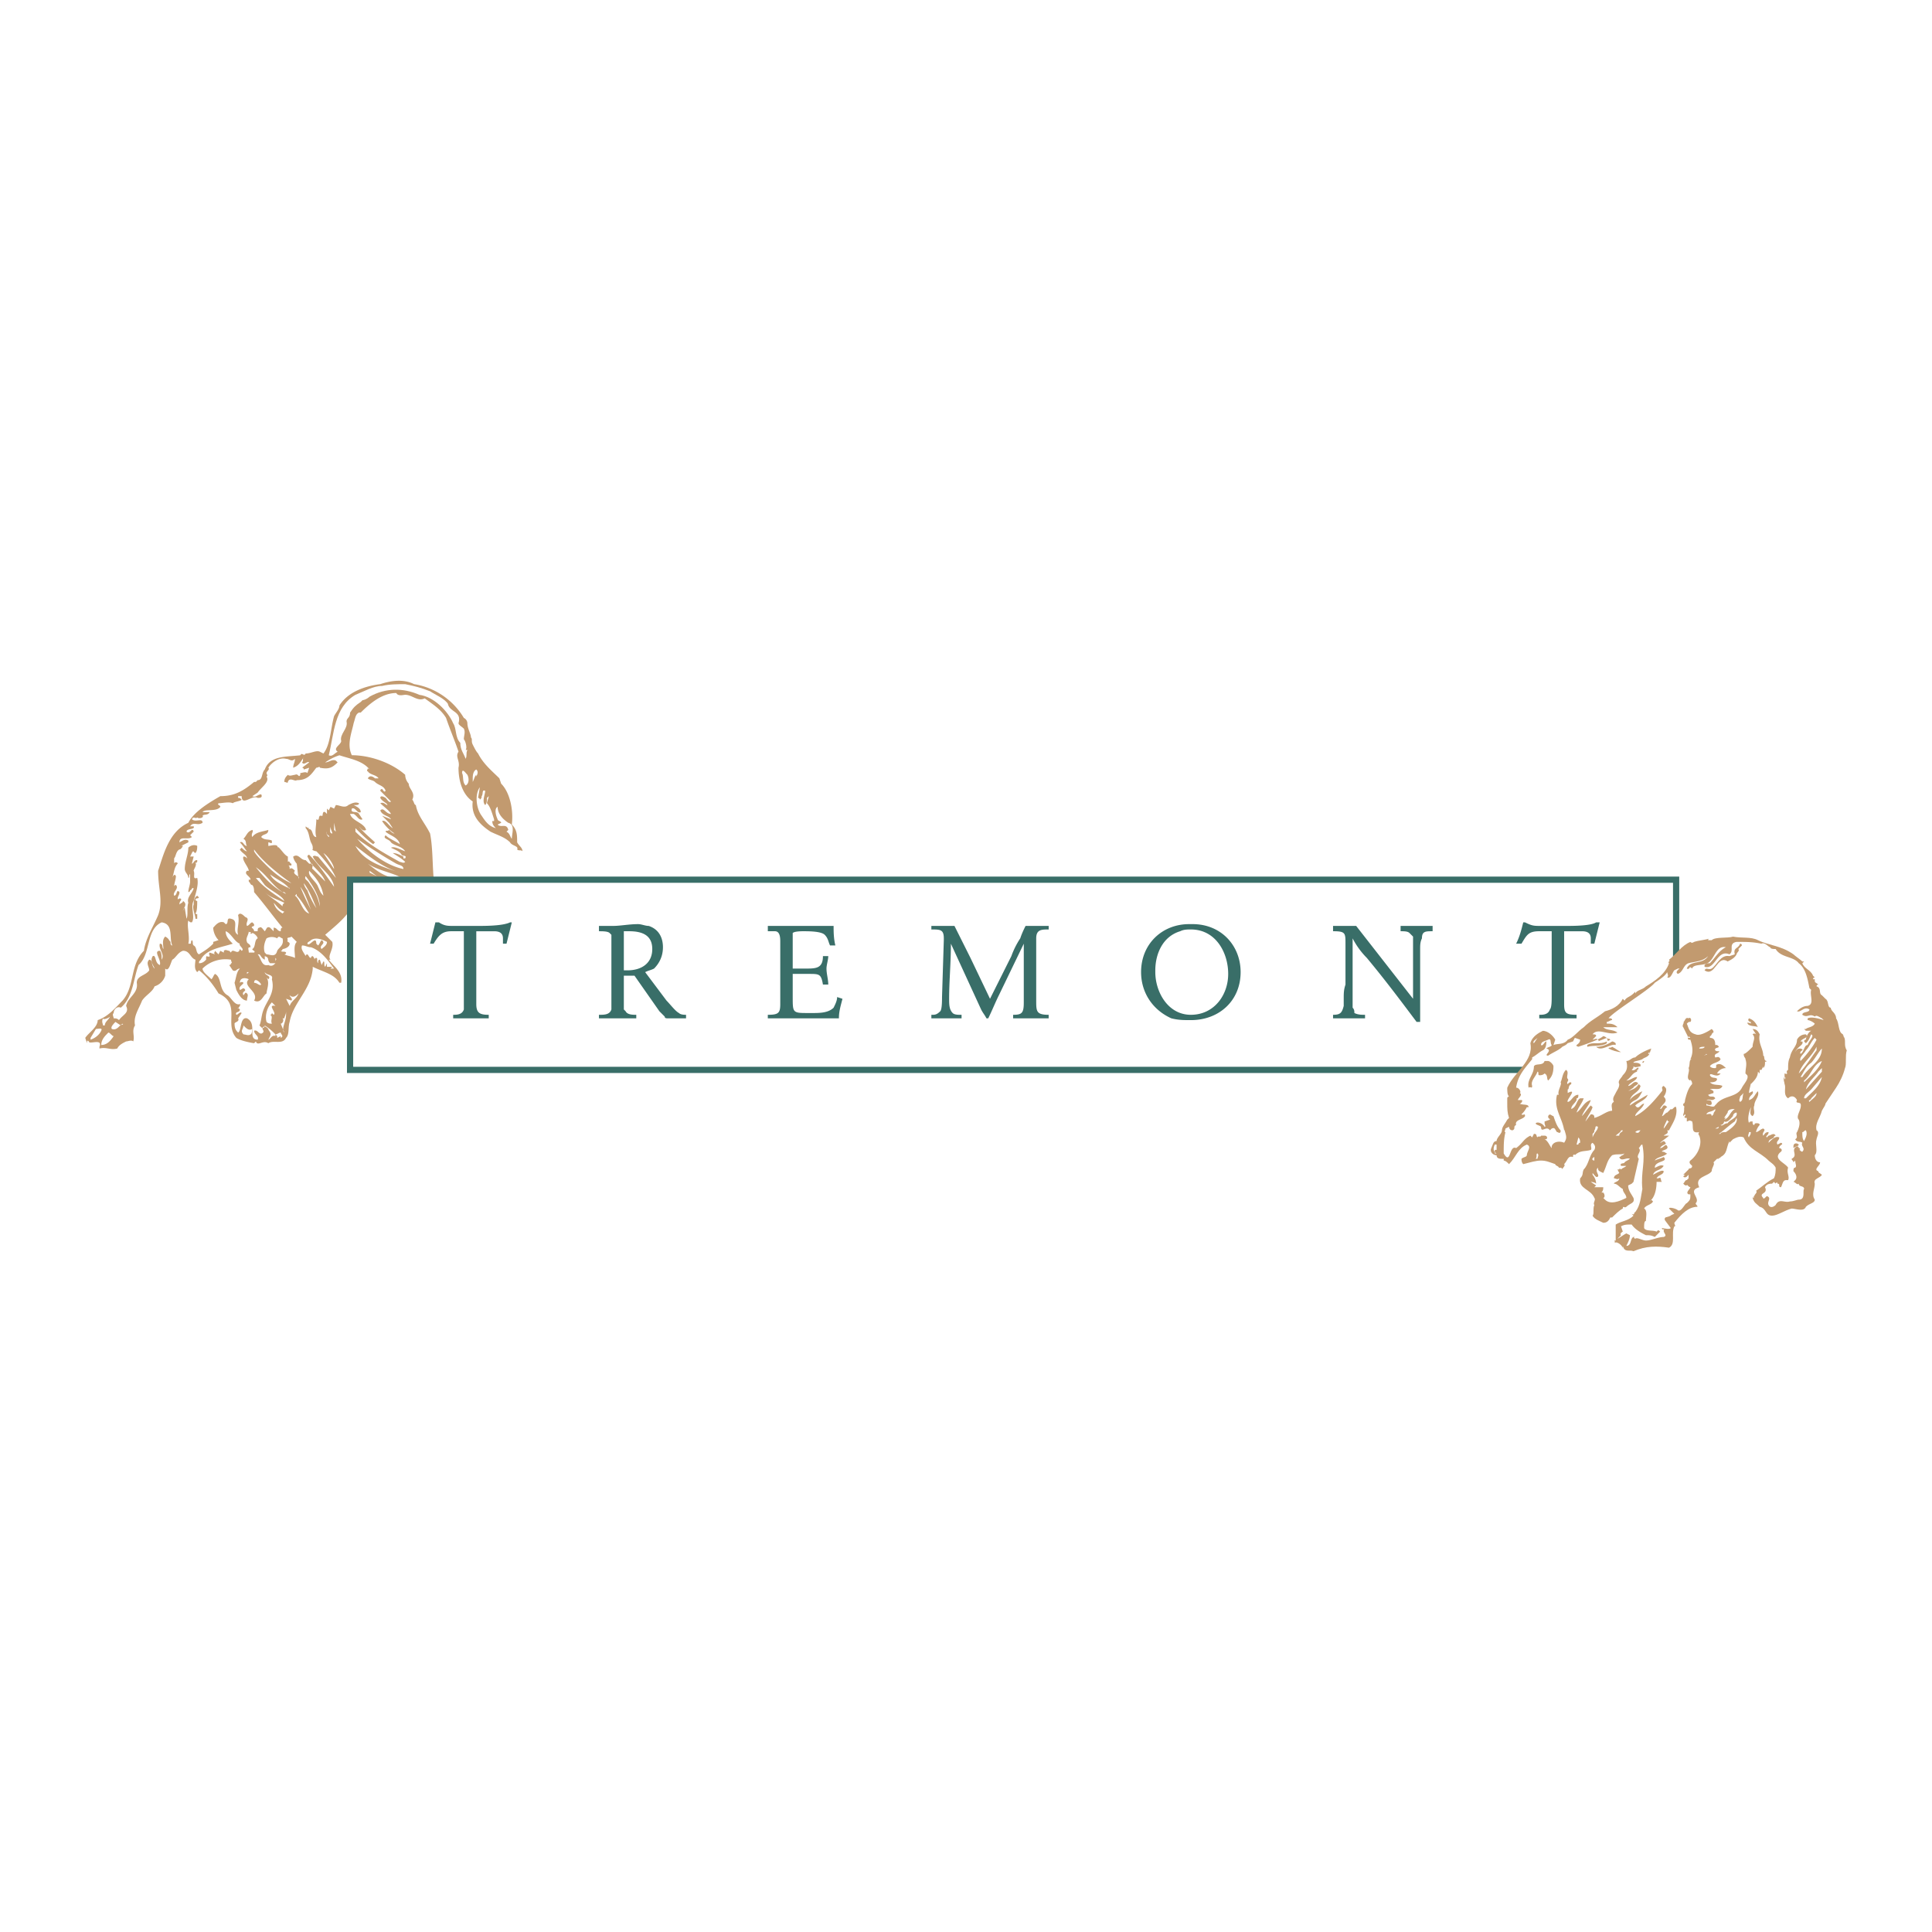 <svg xmlns="http://www.w3.org/2000/svg" width="2500" height="2500" viewBox="0 0 192.756 192.756"><g fill-rule="evenodd" clip-rule="evenodd"><path fill="#fff" d="M0 0h192.756v192.756H0V0z"/><path d="M33.864 70.388c0 .355-.355.709-.532 1.064-.354 1.242-.354 2.837-1.064 3.724l-.354-.177c-.355-.177-.887.177-1.419.177-.177.355-.354-.177-.532.177-1.418.178-3.015 0-3.547 1.419-.354.354-.177 1.064-.709 1.064l-.177.177h-.178c-1.064.887-1.951 1.419-3.37 1.419-1.241.709-2.66 1.596-3.192 2.66-1.951.887-2.483 3.192-3.015 4.788 0 1.773.532 3.015 0 4.434-.532 1.241-1.241 2.305-1.418 3.546-1.419 1.418-.887 3.547-2.128 4.965-.709.711-1.418 1.598-2.482 1.951 0 .709-.887 1.242-1.242 1.773l.177.533c0-.178 0-.355.178-.178 0 .354 1.418-.355 1.064.531v.178c.709-.178 1.064.178 1.773 0 .178-.355.532-.531.887-.709.177 0 .532-.178.709 0 .177-.533-.178-1.064.177-1.596-.177-.887.354-1.598.709-2.484.354-.531 1.064-.887 1.241-1.418a1.597 1.597 0 0 0 1.064-1.064v-.709c.355.355.532-.532.709-.887.354-.177.532-.709 1.064-.887.709 0 .709.71 1.241.887 0 .354-.178.887.177 1.242l.177-.178c.709.531 1.419 1.418 1.951 2.305 2.305 1.064.532 3.016 1.774 4.434.531.355 1.773.533 1.773.533l.178-.178c.177.531.709-.178 1.241.178.532-.355 1.418.176 1.773-.533.355-.354.177-1.064.355-1.596.354-1.951 2.128-3.193 2.305-5.32v-.178c1.064.533 2.128.709 2.66 1.596h.177c.177-1.062-.709-1.596-1.241-2.305h.177c-.355-.355.354-1.064.177-1.774l-.709-.709c1.242-1.064 2.128-1.773 2.837-3.015.887.354 2.128.886 3.015.532.709 0 1.064.532 1.773.709 1.773 1.064 3.547 2.482 4.611 4.079.177.354 0 1.064.532 1.064.532.531.532 1.418.532 2.305-.354.709-1.596 1.242-1.064 2.484-.354.176-.354.709-.532 1.062.709.178 1.241-.531 1.773-.709 0 .178.178.355.178.533.709 0 1.419-.711 1.773-1.242-.178-.887.532-1.596.177-2.482-1.242-1.773-1.242-4.257-1.242-6.208-.354-1.242-2.128-1.064-2.837-2.306v.178c-.177-.178-.354-.532-.354-.71-.177-.177 0-.354-.177-.709-.354-1.596-.177-3.902-.532-5.675-.532-1.064-1.241-1.774-1.419-2.838-.177 0-.177-.354-.354-.532.354-.709-.354-1.064-.354-1.596a1.352 1.352 0 0 1-.354-.887c-1.419-1.241-3.547-1.951-5.32-1.951-.532-1.064 0-2.305.177-3.192.178-.532.178-.887.532-1.064h.178c.887-.887 2.128-1.951 3.546-1.951.177.355.709.178.887.178.709 0 1.241.709 1.95.354.71.532 1.596 1.064 2.128 1.951.354 1.064.887 2.305 1.241 3.369-.354.532.177.887 0 1.596 0 1.242.355 2.661 1.419 3.37-.177 1.418.709 2.306 1.773 3.015.709.354 1.419.532 1.951 1.064.177.355.887.355.709.709.177.177.355 0 .532.177 0-.354-.354-.532-.532-.887 0-.709 0-1.242-.532-1.773.177-1.419-.177-3.192-1.064-4.079l-.177-.532c-.709-.709-1.596-1.419-2.128-2.483-.177-.177-.354-.532-.532-.887-.177-.354 0-.532-.177-.709 0-.354-.354-.886-.354-1.418 0 0 0-.355-.355-.532a7.106 7.106 0 0 0-4.965-3.37c-1.064-.532-2.306-.354-3.37 0-1.418.182-3.191.714-4.078 2.133z" fill="#c29a6f"/><path d="M38.121 68.437c-.887 0-1.773.532-2.66.887-2.128 1.241-2.128 3.901-2.66 6.029.354.178.532-.177.887-.354-.532-.354.354-.709.354-1.064-.177-.709.709-1.241.532-1.951 0-.354.354-.354.354-.887.354-.532.532-.709 1.064-1.064l.177-.177c.178 0 .532-.177.71-.354 1.596-.887 3.369-.887 4.965-.177 1.419.177 2.837 1.596 3.37 2.837.354.532.177 1.418.709 1.951 0 .709.355 1.064.532 1.596.178-.355 0-.532.178-.887h-.178c.178-.177 0-.887-.177-1.064 0-.355.177-.709 0-1.064-.177-.178-.532-.355-.532-.532.355-1.242-.887-1.064-1.064-1.951-.354-.532-1.241-.887-1.773-1.242-.887-.354-1.596-.532-2.482-.709-.711-.001-1.597-.001-2.306.177z" fill="#fff"/><path d="M26.771 76.594c.177.178-.177.355-.177.532 0 .178.177.178 0 .355.354.532-.532 1.064-.887 1.596l-.532.354c.355.177.532-.177.887-.177.177.354-.177.354-.354.354-.532-.354-1.597.887-1.597-.177h-.354v.177c.178 0 .178 0 .354.177-.177.178-.709.178-.886.355-.355-.177-1.064 0-1.419 0-.177.177.177.177.177.354-.354.532-1.596.177-1.773.532h.709c-.177.354-.532.177-.709.354.177.177-.355.355-.532.177-.177.178-.355-.177-.532.178.355.354 1.064-.178 1.064.354-.532.354-.887-.177-1.242.354h.354c.178.354-.709.178-.709.532.177.178.354 0 .532-.178.177 0 .177.178.177.178l-.354.354.177.178c-.354.354-1.242-.178-1.242.532.355-.177.532-.354.887-.177v.177l-.709.355h.178s-.178.354-.355.354c-.354.177-.354.709-.531.887v.532c0-.178.354-.178.354 0-.354.354-.354.887-.532 1.419 0 0 .178-.532.354-.178 0 .354-.177.709-.177 1.064 0-.178.177-.178.177-.178.354.354-.354.709-.177 1.064.354 0 .177-.71.531-.355 0 .355-.177.355-.177.709.177 0 .177-.178.354 0 0 .177-.178.177-.178.532.178-.178.355-.178.355-.355.532.355 0 .709 0 1.064 0 0 0-.354.177-.354l.178 1.064c.177-.354 0-1.064.177-1.596-.177-.532.354-.887.532-1.419-.177-.177-.177.178-.354.178 0 0 0 .177-.177.177 0-.355.177-.709.177-1.064v-.709c-.177 0 0 .355-.177.355 0-.355-.355-.532-.355-.887 0-.709.355-1.418.355-2.128.177-.177.532-.354.887-.177 0 .177 0 .532-.177.709-.178 0-.178-.354-.355 0l-.177.355h.354l-.177.709c.177 0 .177-.355.532-.355v.177l-.177.183v-.178c.177.355-.178.709-.178.887.178.355-.177.887.355.71.177.709-.177 1.596-.355 2.305-.354.532.178 1.596-.177 2.128-.177 0-.177 0-.354-.177-.177.532.177 1.596 0 2.306h.177c.177 0 0-.178.177-.354.177.177 0 .354.177.532.355.177.178.709.532.887.532-.355.887-.532 1.419-1.064v-.178l.532-.177c-.354-.355-.532-.887-.532-1.242.177-.177.532-.709 1.064-.532l.177.177c.354 0 0-.709.532-.532.887.177 0 1.241.709 1.596-.177-.532.178-1.242 0-1.951.178-.355.532 0 .71.177.532.177 0 .532.177.887.178 0 .355-.355.532-.355l.177.177v.178h-.177.177c-.532.177 0 .177 0 .532h.355c0-.177 0-.354.177-.354.177-.177.354.177.532.354.178-.177.178-.532.532-.354l.354.354v-.354c.355 0 .355.354.709.354 0-.177 0-.354.177-.354-.887-1.064-1.773-2.305-2.837-3.547 0-.177 0-.532-.177-.709-.177 0-.177-.178-.354-.354v-.178h.177c0-.354-.709-.532-.355-.887h.178c0-.354-.71-1.064-.532-1.418.178 0 .178 0 .354.177 0-.354-.532-.532-.709-.887l.177-.177c.178.177.355.354.532.354-.177-.177-.354-.532-.709-.887.354-.177.354.355.709.355-.177-.177 0-.532-.354-.709.354-.355.354-.709.887-.887.177.178-.177.355 0 .71.355-.532 1.064-.532 1.596-.71 0 .532-.532.355-.709.71.354.354.709.177 1.064.354v.177c0 .178-.177 0-.354 0v.355c.177 0 .709-.177.887 0 .177.354 0 0 .177.177.354.354.532.709.887.887v.532c.178-.177.178.178.354.178v.177h-.354c.178 0 .178.177.178.354v-.177.177c.177-.177.354 0 .532.177-.355.355.532.532.355.71v.177l-.178-1.596c-.177-.178-.354-.532-.354-.709.532-.355.709.354 1.241.354l.354.355h.178c.354 0 0 .532.177.532l1.241 1.242c-.177-.532-.709-1.064-1.241-1.596-.177-.177-.355-.532-.532-.887 0 0 0-.177.177-.177.887.887 1.596 1.951 2.483 3.192-.177-1.242-1.596-1.951-2.128-3.015.177-.177.354 0 .532 0l1.773 2.128c-.354-.887-1.241-1.951-1.951-2.661-.177 0-.532-.177-.354-.177 0-.354 0-.354-.177-.709-.178-.354-.178-1.064-.532-1.418v-.178s.178.178.354.178c-.177.177 0 0 .178.177.177.178.177.71.532.71-.177-.532 0-1.064 0-1.773.355.177.178-.178.355-.355h.177c.177.177 0-.532.354-.354l.177.177v-.532l.178.178.177-.355.354.177.177-.354c.355 0 .887.354 1.242 0 .355-.177.709-.354 1.064-.177 0 .177-.178.177-.532.177.354.177.71.354.71.709-.355.177-.532-.532-.887-.355-.178.532.531.178.709.532l.354.532c-.354.177-.532-.355-.887-.532h-.354c.178.709 1.419.887 1.596 1.596-.355.178-.532-.177-.709-.354.354.532 1.242 1.242 1.596 1.596l-.177.178c-.532-.355-1.241-1.064-1.773-1.596v.354c1.241 1.242 2.837 2.128 4.434 3.015.177 0 .354.178.532 0-.355-.354-.71-.532-1.242-.887.354 0 .709.178 1.064.355v.177h.178c.177-.354-.178-.177-.355-.354-.177-.355-.709-.532-1.064-.709.354-.177.887.177 1.419.354-.355-.532-1.064-.532-1.419-.887-.178-.354-.887-.354-.532-.709.354.355.887.532 1.419.887-.178-.709-1.064-.887-1.419-1.242 0-.178.177 0 .354-.178.178.178.355.355.532.355a4.14 4.14 0 0 1-1.241-1.242c.354-.177.709.532 1.064.709l-.355-.532-.709-.709.887.355c-.178-.355-.887-.355-1.064-.887.354-.355.532.354 1.064.354-.178-.354-.709-.709-1.064-1.064.354-.177.532.177.709.177 0-.177-.532-.354-.709-.709 0-.354.532 0 .532 0 .177.177.354.532.532.355L37.943 78.9c0-.178.177-.178.177-.178.177.178.177.355.354.178-.177-.532-.709-.532-1.064-.887-.177-.177-.532-.177-.709-.354.178-.354.532-.177.709 0h.354c-.177-.354-.886-.354-1.064-.709-.177 0 0-.178 0-.355 0 .178 0 0 .178.178-.71-.887-1.951-1.064-3.015-1.419-.532.178-.887.355-1.419.71.355 0 .709-.355 1.064-.178l.178.178c-.532.531-.887.709-1.773.531 0-.177-.177 0-.355 0-.532.71-.886 1.242-1.951 1.242-.177.177-.709-.354-.887.177 0 .178-.177 0-.354 0 0-.354.177-.532.354-.709.178.177.532 0 .709 0 .355-.178.355.354.532 0v-.178c.178 0 .532-.177.71 0l.177-.532-.532.178s0-.178-.177-.178l.709-.531c-.177-.178-.532.354-.709 0 .177-.178 0-.355.177-.532-.355.532-.532.887-1.064 1.063 0-.354.177-.531.177-.886-.355.355-.532 0-.887 0-.708-.178-1.417.354-1.771.885zM46.101 77.126c.177.355 0 .887.354 1.242.354-.177.354-.709.178-1.064-.177-.178-.532-.71-.532-.178zM47.165 77.659v.354c.177-.354.177-.532.355-.709v.177c.177-.355.177-.532 0-.709-.355.178-.355.709-.355.887zM48.052 81.383c.355.532.709 1.064 1.419 1.242-.177-.178-.355-.354-.355-.709h.178v-.177c-.178-.532-.355-1.242-.709-1.596 0-.177.177-.532.177-.709l-.177.177c0 .177 0 .532-.177.709-.355-.354 0-1.064 0-1.418-.355-.178-.178.354-.355.532 0 .177 0 .177-.177.354 0 0 0-.177-.178-.177l.178-1.064c-.534.708-.356 2.126.176 2.836zM49.648 81.738c0 .177.354.177.354.354l-.354.178c.354.354.887-.178 1.064.531l-.177.178c.354.178.354.532.532.709 0-.532.355-1.418-.354-1.596-.532-.354-1.064-.887-1.064-1.596-.356.177-.178.887-.001 1.242z" fill="#fff"/><path fill="#fff" d="M33.509 82.979l-.177-.887v.709l.177.178zM33.155 83.157c0-.178-.177-.355-.177-.71 0 .178-.178.71.177.71zM32.8 83.511c.177-.178-.355-.178-.178-.532-.177.178.178.532.178.532zM40.249 86.703c0-.354-.354-.354-.709-.532a47.667 47.667 0 0 1-3.902-2.483c1.064 1.242 2.837 2.661 4.611 3.015zM25.352 84.93c.178.355.709.887 1.242 1.419.709.709 1.596 1.418 2.482 1.773-1.241-.886-2.837-2.128-3.724-3.369v.177zM39.894 87.058c-1.773-.532-3.015-1.596-4.434-2.66.887 1.596 2.838 2.128 4.434 2.66zM33.332 86.703c0-.354-.532-1.241-1.064-1.596l1.064 1.596zM28.544 89.186l-.177-.177h-.178c-1.064-.709-1.596-1.773-2.66-2.483.709.887 1.773 2.128 3.015 2.66zM40.071 87.59c-.887-.532-2.306-.71-3.37-1.419.887.709 1.951 1.596 3.37 1.419zM31.736 88.477c.177.354.177.532.532.887-.177-1.064-.709-1.773-1.419-2.483-.177.532.71 1.064.887 1.596zM28.899 88.654c0-.177-.178 0-.178-.177-.532-.532-1.064-.71-1.773-1.242.354.71 1.241 1.064 1.951 1.419zM28.367 89.896c-.178-.532-1.419-1.064-1.951-1.596l-.532-.709h-.354c.708.886 1.772 1.595 2.837 2.305zM37.588 87.413l-.709-.533v.178l.709.355zM30.849 88.122c.532.71.887 1.419 1.064 2.306 0-.887-.709-2.128-1.419-3.015-.177.354.178.354.355.709zM30.317 88.122c0 .178.177.532.355.71.177.532.532 1.241.886 1.773-.354-.887-.709-1.773-1.241-2.483zM37.588 88.122c.355 0 .887.355 1.241.355-.354-.178-1.064-.355-1.418-.71 0 0-.177 0-.177.178l-.177-.178c.177.178.354.178.531.355z"/><path d="M19.322 90.25c-.177.354.178 1.064.178 1.418h.177v-.532c0 .178-.177 0-.177 0 .177-.177.177-.886.177-1.241-.177 0-.177-.177-.177-.177.177-.178.177 0 .354-.178l-.177-.177c-.355.178-.355.71-.355.887z" fill="#c29a6f"/><path d="M31.027 90.782c-.354-.887-.532-1.596-1.064-2.305.354.887.709 1.596 1.064 2.305zM28.189 90.428c0-.177 0-.177.178-.355-.709-.354-1.419-.532-1.951-1.064.532.532 1.241.887 1.773 1.419zM37.234 88.477c.354.177.709.532 1.241.532-.354-.177-.709-.532-1.241-.532zM29.431 89.364c.532.354.709 1.596 1.418 1.773-.354-.532-.709-1.241-1.241-1.773v-.178l-.177.178zM37.057 88.654l.177.178-.177-.178zM39.362 89.718c-.354-.354-1.418-.354-1.951-.887.71.533 1.241.887 1.951.887zM28.189 91.137l.178-.177c-.532-.177-.709-.532-1.064-.887.177.532.354.709.886 1.064zM41.313 89.364c0 .354.532.177.532.354.177 0 .177-.178.177-.178-.177-.176-.355-.176-.709-.176zM13.824 96.279c-.532 1.42-.532 3.193-1.773 4.258l-.178-.178.178.178c-.355-.178-.71.176-.71.531-.177.178 0 .355 0 .531.178 0 .354 0 .532.178.354-.531 1.064-.709.709-1.418.177-.887 1.241-1.242 1.064-2.307 0-.709.887-.709 1.241-1.24 0-.355-.354-.71 0-1.064.355 0 .178.531.532.887 0-.178-.532-.709-.177-1.242.354-.177.177.709.709.886.178-.531-.709-1.418 0-1.418.178.178.178.532.178.887.354-.532-.355-1.064-.178-1.596.355 0 .178.354.355.532 0-.355-.177-.887.177-1.242.355.177.355.355.532.532 0 .178 0 .355.177.355-.354-.709.178-2.128-1.064-2.306-1.594.71-1.062 3.193-2.304 4.256zM42.022 90.25l-.887-.354.71.354h.177zM22.514 92.91c0 .532.354.887.709 1.242-1.064.354-2.66.532-3.192 1.596-.177.177-.177.177-.177.354.355 0 .532-.177.709-.354v-.177c0-.355.177 0 .354-.178.177.178-.177-.177 0-.354l.532.177c-.177-.177 0-.177 0-.355l.354.355.177-.355.355.178v-.178c.177-.177.354 0 .532 0l.178.178c.177-.532.709.354.887-.354l.177.177c.355-.177-.354-.532-.177-.709-.531-.179-.886-1.066-1.418-1.243zM24.642 93.974c0 .178.355.178.355.532-.355 0-.177.178-.177.532H25.351c.178-.178-.177-.178-.177-.354.355-.178.177-.887.532-1.064 0-.177-.355-.532-.532-.532 0 0-.177.178-.177 0 .177-.177-.177 0-.177-.177 0 .354-.355.709-.178 1.063zM26.593 93.62c-.178.354-.355.887-.178 1.419l.178.177c.354 0 .887.355 1.064-.355.177-.354.709-.532.532-1.241-.177 0-.354-.354-.532 0a1.127 1.127 0 0 0-1.064 0zM16.839 94.861l-.177-.355.177.355zM28.721 93.797c-.177.177.178.177.178.354 0 .354-.532.532-.71.532 0 .177-.177.177-.177.177.177.178.355 0 .532.178 0 .177-.177.177-.177.177.354.177.709.177 1.064.355 0-.532-.177-1.242.177-1.597l-.532-.532c-.177.179-.532.001-.355.356zM30.672 94.152c.177.354.886-.887.886 0l.178.177c.177-.177.177-.355.354-.532.532.354-.354.532 0 .887.177-.178.532-.355.532-.71-.354-.177-1.064-.532-1.596-.177-.177.177-.354.177-.354.355zM30.14 94.329c-.178.355.177.709.354 1.064 0-.177.178-.177.178-.177.177.177.177.355.354.355 0 0 0-.178.177-.178 0 0 .177.178.177.355 0 0 0-.177.177-.177.178 0 0 .354.178.532 0-.177 0-.354.177-.354l.177.531.177-.354c.177 0 0 .354.177.532l.177-.354v.354h.532l-.177.178h.354c-.532-.709-1.241-1.774-2.305-2.128-.352-.002-.529-.179-.884-.179zM25.707 95.216c.354.355.354 1.241 1.064 1.063.354.178.532 0 .709-.177h-.532c-.354-.354 0-.532-.532-.709v.355c-.354-.177-.354-.355-.532-.532h-.177zM20.209 96.635c0 .355.532.709.886 1.064.178-.178.178-.355.355-.533.709.355.354 1.596 1.241 2.129.355.178.709 1.064 1.242.887.177 0-.354.709-.178.355l.178.176c0 .355-.532.178-.354.533.177 0 .354-.355.531-.178l-.354.531c.178.355-.354.355-.354.533 0 .531.178.709.354.887.354-.178.178-1.596.887-1.42 1.064.533 0 2.129 1.064 2.129.177-.355-.355-.531-.355-.887.355-.178.532.531.887.178.177-.178-.177-.355 0-.533.177-.176.355 0 .532.178 0 .178.354.355.177.709l-.177.355c.177 0 .354-.531.709-.355v-.176l.177.176v.178l.354-.178v.178c.355-.178 0-.354 0-.531-.177 0-.354.178-.532.178-.355-.355-.532-.533-1.064-.887 0 .176-.177.354-.354.176l-.177-.176c.177-.355.177-.887.354-1.42.355-1.064 1.242-1.773.887-3.191.177-.533-.532-.355-.709-.709 0 .354.709.354.355.709l-.177-.178c.354.531 0 1.24 0 1.596-.355.178-.532 1.064-1.242.709.532-.887-1.242-1.418-.532-2.127-.354-.178-.887-.178-.887.354 0 0 .177-.176.354 0 0 .178-.532.355-.354.709.177 0 .354-.354.532 0 0 .178-.355.178-.178.533.178-.178.178-.355.354-.178.178.178 0 .355 0 .709-.532 0-.887-.709-1.063-1.064l-.178-.709c.178-.531.178-1.062.532-1.418-.354 0-.354.355-.709.178l-.355-.533s.178 0 .178-.177c.177 0 0-.177 0-.354-1.064-.179-2.128.175-2.837.885zM27.657 95.748l.177-.177-.177.177zM27.48 95.925c0-.177.177-.177 0-.354v.354z" fill="#fff"/><path fill="#fff" d="M24.642 97.166l.178-.176h-.178v.176zM25.352 98.053c.355 0 .532.355.709.178-.177-.354-.709-.71-.709-.178zM28.899 99.295c0 .178.354.354.177.531l-.532-.178.355.711c.177-.533.709-.711.887-1.242-.178.178-.533.531-.887.178zM26.593 101.955c.177.178.354.178.532.178-.177-.355.177-.709-.177-.887 0 0 .177 0 .177-.178l.177.178c.355-.178-.709-1.064.178-.887l-.355-.355c-.532.533-.709 1.42-.532 1.951zM10.277 101.6c-.177.355 0 .533 0 .711h.177c0-.355.355-.533.532-.887-.176.176-.709.353-.709.176zM11.164 102.664c.532.178.709-.354 1.064-.531.178.178-.177 0-.177.178l-.532-.355c-.178.177-.532.53-.355.708zM28.367 101.6h-.178c.178.178 0 .533-.177.533l.355.887c-.355-.355.177-1.064.177-1.773v-.355c0 .354-.177.532-.177.708zM9.036 103.551v.178c.532-.178.887-.531 1.064-.887s-.354-.178-.532-.178l-.532.887zM46.456 100.182c-.532 0-1.064-.178-1.419.178.532.709-.354.887-.354 1.596.532.178.887-.178 1.241-.355v-.531c-.177-.178-.354.355-.532.178.177-.355.354-.533.709-.533.532.355-.178 1.064.177 1.42.355-.355 1.242-.533 1.064-1.242.178-.178.709-.354.354-.531v-.178c-.177 0-.177.178-.177.178 0 .354-.178.531-.355.709 0-.355.177-.887 0-1.596h-.177c-.177.173.001.884-.531.707zM10.1 104.26c.532 0 .887-.354 1.241-.887-.177 0-.354-.354-.532-.354-.354.354-.709.71-.709 1.241zM24.288 103.197c.178 0 .532.176.709 0 .177 0 .177-.711.177-.533-.354.178-.532 0-.887-.354.001.354-.354.532.001.887zM27.834 103.02l-.177.177.177-.177z"/><path fill="#fff" stroke="#396e68" stroke-width=".62" stroke-miterlimit="2.613" d="M34.928 106.744h132.299V87.767H34.928v18.977z"/><path d="M175.385 93.797c1.064.532 2.307.532 3.547 1.418.178.177.709.532.887.709h.178l-.178.177c.178.532.887.71 1.064 1.241l.178.178c-.178 0-.178.178-.178.178h.178v.178c0 .176.176.176.354.354 0 0-.178 0-.178.178h.178-.178c.533.178.178.709.533.887l.178-.178-.178.178.354.354c.355.178.178.889.533.889 0 .354.531.531.531 1.062.355.533.178 1.42.711 1.598-.178 0 .176.176 0 .176.354.355 0 .887.354 1.42-.178.531 0 1.418-.178 1.773-.176.709-.531 1.418-.887 1.951l-1.064 1.596c0 .178-.176.354-.354.709-.178.709-.709 1.242-.533 1.951.355.178 0 .709 0 .887-.176.531.178 1.24-.176 1.596 0 .355.176.709.531.709 0 .355-.709.709-.178.887 0 .178.178.178.355.355-.178.354-.887.354-.709.887 0 .531-.355 1.064 0 1.596 0 .355-.533.355-.887.709-.178.533-1.064.178-1.42.178-.709.178-1.418.709-1.951.709-.709 0-.531-.709-1.24-.887-.355-.354-.533-.354-.709-.887h.176s-.176-.178-.176 0l.176-.178c0-.176.355-.354.178-.531.533-.355 1.064-.887 1.773-1.242.178-.354.178-.709.178-1.064-.178-.354-.531-.531-.709-.709-.887-.887-1.951-1.062-2.482-2.305-.355-.178-.711 0-1.064.178l-.355.354v-.176c-.354.709-.176 1.24-.887 1.596 0 .178-.176 0-.176.178h-.178c0 .176 0 0 0 0l-.355.354c.178.178-.178.531-.178.887-.354.533-1.773.533-1.24 1.596-1.242.355.176 1.064-.355 1.598 0 .176.178.176.178.354-.887 0-1.596.709-2.307 1.596 0 .178.178.355 0 .355-.354.709.178 1.773-.531 2.129-1.24-.178-2.305-.178-3.547.354-.355-.178-.887.178-1.064-.531v.178c-.178-.355-.531-.533-.709-.533-.178.178 0-.178-.178-.178h.178v-1.596c.531-.354 1.242-.354 1.773-.887l-.178-.178c.355.178.178-.176.355-.176.531-.711.531-1.42.709-2.307-.178-1.773.355-2.66 0-4.434-.178 0-.178.178-.355.355.355.354-.354.709 0 1.064-.176.709-.354 1.596-.531 2.305l-.178.178-.354.178c0 .531.354.887.531 1.24.178.533-.355.533-.709.887-.178.178-.355-.178-.355.178-.354.178-.709.531-1.064.887h-.176c-.178.355-.355.531-.709.531-.355-.176-.889-.354-1.064-.709.176-.178 0-.709.176-1.064-.176-.176.178-.531 0-.709-.354-.887-1.596-.887-1.418-1.951.355-.354.178-.531.355-.887.531-.531.531-1.418 1.062-1.949.178-.355 0-.533-.176-.711-.355.178 0 .533-.178.711-.533.176-1.064 0-1.596.531 0-.178-.178 0-.178 0v.178c-.533-.178-.533.354-.887.709.178.178-.178.354-.178.531 0-.178-.178-.178-.355-.178 0-.176-.354-.176-.354-.354-.533-.178-.887-.355-1.418-.355-.533 0-1.064.178-1.775.355-.176-.178-.176-.355-.176-.531.176-.178.531-.178.531-.355 0-.355.531-.887 0-1.064-.887.355-1.064 1.242-1.773 1.951-.178-.178-.355-.355-.531-.355v-.176h-.178c-.178.176 0 0 0 0-.178 0-.533 0-.533-.355-.354 0-.709-.355-.531-.709.178-.355.178-.709.531-.709 0-.355.533-.711.533-1.064 0-.355.354-.709.531-1.064l.178-.178c-.178-.531-.178-.887-.178-1.596v-.355s0-.176.178-.176c-.178-.178-.178-.533-.178-.887.709-1.598 2.66-2.662 2.307-4.434.176-.711.887-1.064 1.24-1.242.533 0 1.064.531 1.242.887l-.178.531c.355-.176 1.064 0 1.418-.531.533-.178 1.064-.887 1.598-1.242v.178-.178c.709-.709 1.24-.887 2.127-1.596.709-.178 1.42-.531 1.773-1.242l.178.178c.178-.354.531-.354.887-.709l.178-.178v.178c.178-.355.709-.355 1.064-.709.887-.531 1.951-1.242 2.305-2.306-.178-.177.178-.177 0-.354.709-.532 1.242-1.419 2.129-1.774.176.178.354 0 .354 0 .533-.177 1.064-.177 1.596-.354 0 0-.176 0-.176.178h.354c.355-.355 1.598-.178 2.129-.355.886.171 1.773-.007 2.482.348z" fill="#c29a6f"/><path d="M175.74 94.152c.354-.178.709.354.887.354 0 .178.354.178.531.178.533.887 1.773.709 2.305 1.418.711.532.887 1.597 1.064 2.483l.178.176c-.178.533.355 1.42-.355 1.598-.354 0-.709.178-1.062.531.354.178.709-.531 1.24-.178 0 .355-.709.178-.709.533.531.354.709-.178 1.242.178.176-.178.354 0 .709.176l.178.178c-.533-.178-1.242-.354-1.598-.178v.178c.178 0 .533.178.711.355-.178.354-.711.354-.887.531h-.178l.178.178v-.178.178h.531c-.355.178-.531.709-.531.887-.178 0-.178.178-.178.178l.178.178c.354-.355.354-.533.531-.887.355.176-.178.531-.355 1.062-.354 0-.354.709-.709.887-.178-.354.533-.354 0-.531-.178 0-.354 0-.531.354.178-.531.887-.709.709-1.062h-.178c.178-.355.887-.355.533-.709a.972.972 0 0 0-.887.531c0 .709-.533.887-.711 1.773-.176.354-.176.709-.176 1.242v-.178.178c-.355.176.176.531-.355.354v.533c0 .176.178-.178 0-.178-.178.178 0 .531 0 .709.178.355-.178 1.064.355 1.418.354-.354.709-.176.887.178-.178.355.176.178.354.355.178.531-.531 1.24-.178 1.596.178.355 0 .887-.176 1.242-.178.176.176.531-.178.709.178.354.531.178.709.354-.178.355.355.533 0 .887-.178 0-.178-.176-.355-.176.178 0 .178-.178 0-.178 0-.178-.176-.178-.176-.178-.711.355.176.887-.533 1.242 0 .176.178.176.178.354l.178-.178c0 .355.178.533 0 .709-.178 0-.178.178-.178.355.355.355.355.709.178.887l-.178.178c.178 0 .355.355.531.178 0 .354.533.178.533.531-.178.178.178 1.064-.533 1.064-.176 0-.531.178-.887.178-.531.178-1.062-.355-1.418.354-.178.178-.531.355-.709 0-.178-.354.354-.709-.178-.887-.178.178-.355.355-.355.178-.531-.531.533-.354.178-1.064.178-.354.533-.354.709-.354l.178-.178.178.178c0-.178.178 0 .178-.178v.178c.355 0 0 .354.355.354.176-.354.176-.709.531-.709h.178c.176-.354-.178-.709 0-1.242-.355-.531-1.598-.885-.709-1.596.176-.176 0-.354-.178-.354 0-.355.531-.355.178-.533l-.355.178c-.178-.354.178-.354.178-.709-.355-.178-.711.178-1.064.531 0-.354.354-.354.531-.531 0 0 0-.178.178-.178-.178-.354-.531 0-.709 0l-.178.178c-.178-.178.178-.178.178-.531-.355 0-.355.176-.533.354-.176-.354.355-.531 0-.709-.176 0-.531.355-.709.355 0-.178.178-.533.355-.711 0-.176-.178-.176-.355-.176s-.178.176-.178.176c-.176 0-.176-.176-.176-.354-.178 0-.355 0-.355.178-.178-.533 0-1.064.178-1.598 0 .355-.178.709.178.887.354-.354 0-.709.176-1.062 0-.533.533-.887.355-1.42-.355.355-.355.709-.887.887 0-.531.531-.531.355-.887l-.355.178c0-.355.178-.709.178-1.064v.178c.354-.355.709-.709.709-1.242l.178.178v-.354h.178l.176-.355v.178c.178-.178.178-.355.178-.711 0 .178.178 0 .178 0-.355 0-.178-.531-.355-.531 0-.709-.531-1.24-.354-2.127-.178-.355-.355-.533-.709-.533l.354.533s-.178-.178-.354 0c.354.354 0 .709 0 1.24-.355.355-.711.709-.887.709 0 .355.176.355.176.533.178.531 0 .887 0 1.418l.178.178c.178.355-.354.887-.531 1.242-.533 1.062-1.951.709-2.66 1.773v-.178c0 .531-.533.178-.887.178v-.178c.178.178.531.178.531 0 0-.355-.178-.355-.531-.355.354-.178.531.178.887-.178-.178-.354-.533 0-.709-.354l.531-.178v-.178c-.178-.178-.355-.178-.355-.178.355-.176 1.064.178 1.242-.354-.354-.178-.887 0-1.242-.355.178 0 .711 0 .711-.354-.178-.178-.533 0-.711-.355 0-.355.711.355 1.064-.178h-.354a.975.975 0 0 1 .887-.531c-.178-.178-.533-.533-.887-.355-.178 0 0 .355-.178.355s-.355 0-.533-.178c.178-.355.889-.355 1.064-.709-.176-.355-.354-.178-.531-.178-.178-.355.178-.355.355-.533.176-.176-.178 0-.355-.176-.178-.355.709-.178.178-.533h-.178c0-.531-.178-.709-.533-.709v-.178c.178 0 .178-.354.355-.354 0-.178 0-.178-.178-.355-.531.355-1.24.709-1.596.533-.709-.178-.709-.711-.887-1.064.178-.178.178-.178.355-.178.176-.178 0-.531-.178-.355-.355-.176-.355.355-.533.355.178 0-.176.355 0 .531.178.355.355.711.533 1.064v-.178l.178.178h-.178c-.178 0 0 .178 0 .178h.178c.176.531.354 1.24 0 1.951h.176c-.354 0-.176.531-.354.887.178.354-.355 1.064.178 1.24v-.176c0 .176.176.176.176.531-.354.355-.531.887-.709 1.596 0 0 0 .355-.178.355v.354-.176l.178.176c-.178-.176 0 .355-.178.709v.178l.178-.178c.178.178-.178.178 0 .355h.178v.355c.178 0 .178-.178.531 0 .178.531-.176 1.24.711 1.064-.178.176 0 .354 0 .354.354.887-.178 1.951-.887 2.482-.178.178 0 .355 0 .355l.176.178c0 .354-.354.176-.354.354l-.533.533h.178l-.178.178c.178.176.355 0 .355 0l.178-.178v.354l-.178.178c-.178 0-.178.178-.355.355.178 0 0 0 0 0 .178.178.178.178.355.178 0-.178.178.176.355.176 0 .178-.533.533-.178.711h.178c0 .531 0 .531-.355.887-.178 0-.531.887-.887.709-.178-.178-.887-.355-.887-.178l.531.531c-.531.178-.176.178-.885.355-.178.178 0 .355 0 .355l.531.709c-.178.176-.709 0-.887 0 0 .176.178.176.355 0-.533.354.354.709-.178.887-.533 0-1.242.354-1.773.354-.355 0-.887-.354-1.064-.176-.355-.178.178-.178-.178-.178-.355.178-.178.887-.709.887.178-.355.354-.709.354-1.064l-.354-.178c-.355.178-.533.355-.887.533l.354-.355c-.176-.178.178-.355.178-.355l-.178-.531c.355-.178.533-.178 1.064-.178.355.531 1.064.887 1.42 1.064.354 0 .531 0 .887.178l.531-.533c-.178-.178-.178-.178-.354 0-.355-.178-1.064 0-1.242-.354 0-.355 0-.709.178-.709 0-.355.176-1.064-.178-1.242.178-.355.709-.355.887-.709-.178-.178-.178-.178-.355 0 .533-.355.711-1.242.711-1.951h.531c-.178-.178 0-.531-.355-.355h-.176c.176-.354.709-.354.709-.709-.178-.178-.709.178-1.064.355.178-.533.709-.355 1.064-.887-.355-.178-.709.176-.887.176 0-.709 1.418-.531.887-1.062-.355.178-.533.178-.887.354.178-.354.887-.354 1.24-.709-.176 0-.176-.178-.531-.178 0-.176.709-.176.531-.531-.176-.355-.354.178-.709.178.178-.355.709-.355.533-.533-.178-.354-.355 0-.533 0 .178-.176.709-.531.887-.709h-.531c.178-.178.531-.178.354-.531h.178c.355-.709.887-1.42.709-2.307-.178-.176-.354.355-.531.178l-.356.355c-.176 0-.354.354-.531.354.178-.354.178-.709.531-.887-.176-.176-.176-.176-.354-.176-.178.176-.178.354-.355.354.178-.531.887-.709.355-1.24.178-.178.354-.711.178-.887l-.178-.178c-.355.178 0 .354-.178.531-.709.887-1.596 1.951-2.66 2.482 0-.354.709-.709.887-1.24-.355 0-.533.709-.887.178.354-.355 1.064-.533 1.24-1.064-.354.178-.887.531-1.24.709l-.533.355c0-.178.178-.355.533-.533.354-.178.531-.531.709-.887-.355.178-1.064.533-1.242.887.178-.709.887-.709 1.064-1.418l-.178-.178c-.354.531-.709.531-1.062.709l.531-.354c0-.178.709-.355.355-.533-.355-.178-.533.355-.887.355.176-.355.887-.533.887-.887-.355 0-.711.354-1.064.354.531-.354.531-.709 1.064-.887v-.176h.176c-.176 0 0-.178 0-.178-.176-.178-.354.354-.709.178.178-.178.178-.178.178-.355.178.178.531 0 .709 0v-.178c-.178-.178-.354-.178-.709-.178 0-.178.531-.178.887-.354.178-.178.531-.178.709-.533-.178 0-.178 0 0-.178v.178l.178-.531c-.531.178-1.242.531-1.596.887-.355 0-.533.354-.887.354.178.711 0 1.064-.355 1.42-.178.355-.531.531-.354.887 0 .355-.178.531-.355.887s-.355.531-.178.887c-.354.178-.178.531-.178.887-.531 0-1.062.531-1.773.709 0-.178 0-.355-.354-.355l-.533.711c.178-.533.533-.887.711-1.42l-.178-.176c-.355.354-.533.709-.887 1.062.178-.531.709-1.062.887-1.596-.709.178-.887.887-1.42 1.242.178-.533.533-.887.711-1.42h-.355c-.355.178-.355.887-.887 1.064 0-.354.355-.531.531-.887v-.178c.178 0 .178-.176.178-.354-.531 0-.709.709-1.064.709-.176-.178 1.064-1.418 0-.887v-.355c.178 0 0-.354.355-.531h-.178.178v-.178c-.178 0-.178 0-.355.178-.176-.178.178-.355 0-.531-.176-.178.178-.711-.176-.887-.355.354-.355.887-.533 1.24.178.178-.354.887-.178 1.242h-.176c-.355 1.418.531 2.305.709 3.547.178 0 0 0 0-.178.178.709.354.887 0 1.418-.355-.176-1.064-.176-1.242.355v.178c-.178-.178-.354-.709-.709-.887h.178c.178-.178 0-.355-.178-.355h-.354c0 .178-.355 0-.355.178-.178-.178 0-.355-.355-.355l-.178.355-.176-.178c-.711.355-.711.709-1.42 1.242-.709-.355-.531 1.773-1.24.531 0-.887 0-1.418.176-2.127-.176 0 0-.178 0-.355l.355-.178s0 .355.355.355c.354-.178 0-.355.354-.533-.178-.531.709-.531.887-.887 0-.354-.178 0-.354-.178a2.44 2.44 0 0 0 .531-.709h.178c0-.354-.533-.176-.887-.354.178 0 .354-.355.178-.355h-.355c0-.178.531-.531.178-.709.178 0 0-.531-.355-.531.178-1.242.887-1.951 1.596-2.838v-.178c.355-.178.711-.533 1.064-.709.355-.178.355-.709.355-.887-.178 0-.355.531-.531.354 0-.354.354-.354.709-.531.354-.178.176.355.354.531 0 .178-.354.178-.531.355.709.178-.355.709.178.709.531-.355 1.062-.531 1.418-.887.355-.178.355-.178.531-.354l.533-.178.178-.355.531.178c0 .531-.709.531-.178.709.533-.178 2.129-.709 2.484-1.064.709.178.176.711.709.355-.178-.178-.178 0-.355-.178l-.887.355s.178 0 0-.178-.355 0-.531 0l.354-.355c0-.176-.178-.176-.354-.176.531-.711 1.596.176 2.482-.178-.533-.355-1.064-.178-1.418-.533h1.418c-.355-.354-.709-.354-1.064-.354v-.178c.178 0 .355-.178.531-.178 0-.178-.176-.178-.354-.178.531-.709 4.078-2.838 4.611-3.547.531-.354 1.064-.709 1.24-1.062 0 .176.178.354 0 .531.355.178.533-.531.709-.709l.355-.178s0 .178 0 0h.178s-.533.355-.178.531c.531-.176.531-.887 1.064-1.063.709-.177 1.418-.177 1.951-.709-.533.886-1.773.355-2.129 1.242.355.178.178-.355.531 0 .178-.532 1.242-.178 1.773-.709.533-.532.711-1.596 1.598-1.419-.709.354-1.064 1.064-1.598 1.596-.176 0-.354 0-.531.177v.178c1.064.355 1.242-1.773 2.482-1.241.533-.355-.176-1.064.709-1.242 1.067.004 1.601.004 2.487.182zM153.039 104.084c-.178-.178.178-.355.355-.533l-.355.533z" fill="#fff"/><path d="M181.236 103.729c-.354.709-1.062 1.596-1.596 2.127-.178-.354.355-.709.533-1.062.354-.355.531-.887.887-1.242l.176.177zM169.533 104.615c0-.178.354-.178.531-.178 0 .178-.355.178-.531.178zM181.236 104.793c-.531.709-1.062 1.596-1.773 2.305.355-1.064 1.242-1.596 1.773-2.66v.355zM179.818 107.453h-.178c.355-.533.533-1.064 1.064-1.42.355-.354.709-1.064 1.064-1.418.002 1.24-1.241 1.774-1.95 2.838zM170.064 105.324l.178-.178c.178.178-.178 0-.178.178zM181.77 105.855c-.355.889-1.064 1.42-1.773 2.129v-.178c.708-.531.886-1.595 1.773-1.951zM180.174 108.693c.176-.709.887-1.24 1.24-1.773l.355-.354v.354l-1.595 1.773zM180.174 109.58h-.178c0-.354.354-.531.709-.887l1.064-1.24c-.177.887-.886 1.418-1.595 2.127zM180.527 109.936c-.178-.178.178-.178.178-.355l.531-.531c0 .354-.353.53-.709.886zM173.611 109.936c-.178-.178 0-.355 0-.531l.355-.355c-.177.354.001.708-.355.886zM173.08 110.645c-.533.355-.533.887-1.064 1.064l.178-.178h-.178l.355-.531c0-.355.531-.355.709-.355zM171.129 110.822s-.178.178-.178.354l-.178.178c0-.354-.354-.178-.531-.178.178-.354.531-.176.887-.531v.177zM173.256 111c.178.531-.709.709-.885 1.064-.355 0-.533.354-.711.176a.38.38 0 0 0 .355-.354c.355.178.709-.355.887-.533 0-.177.178-.353.354-.353zM172.193 112.951c-.178 0-.533 0-.533.176h-.176c.531-.354 1.062-.887 1.596-1.24l.176-.355c.178.532-.531 1.064-1.063 1.419zM166.518 111.887c-.178.178-.354.531-.531.709 0-.178.178-.531.354-.887-.001 0-.001.178.177.178zM158.893 113.482v-.355c.176-.176.176-.176.176-.354.178-.178 0-.533.355-.355 0 .355-.356.533-.531 1.064zM171.307 112.596h-.178l.355-.178c0 .178-.177.178-.177.178zM161.906 112.773c0 .178-.354.178-.354.531h-.355c.178-.178.531-.354.531-.531h.178zM163.68 112.773c-.178.178-.178.354-.531.178.177-.178.353-.178.531-.178zM180.174 112.773c.176.354 0 .709-.178 1.064-.178-.178-.178-.533-.178-.887.178.001.178-.177.356-.177zM174.676 112.951c0 .354-.178.354-.178.531-.178-.178 0-.355 0-.531h.178zM157.65 114.014s-.178 0-.178.178h-.178l.178-.709c.178.177.178.355.178.531z" fill="#fff"/><path d="M173.789 94.329l-.355.355c.178.177-.178.354-.178.532-.176.355-.531.532-.885.709-1.064-.709-1.242 1.596-2.307.887.178-.355.355 0 .709-.178.533-.355.887-1.419 1.773-1.242l.533-.177c-.178-.709.354-.532.531-1.064.001.001.179.001.179.178zM175.385 102.486c-.178-.176-1.064 0-1.064-.531 0 .178.178 0 .355.178v-.178c-.178 0-.355-.178-.178-.355.531.177.709.533.887.886zM160.311 104.084c-.531.354-1.242.176-1.951.354v-.178c.533-.354 1.242 0 1.951-.354v.178z" fill="#c29a6f"/><path d="M161.197 104.084v.176c-.531-.176-1.418.709-1.951.178.533 0 1.064-.178 1.596-.531.178-.001.355.177.355.177zM161.729 104.969c-.354 0-.887-.176-1.24-.354 0-.178.178 0 .354-.178.354.178.532.356.886.532zM154.99 106.389c0 .709-.178 1.064-.531 1.418-.178-.176 0-.531-.355-.709-.178.178-.354.178-.531.178s0-.355-.178-.355c-.178.533-.709.887-.533 1.42 0 .354-.176 0-.354.178-.178-.887.531-1.242.531-2.129.178-.355.887 0 1.064-.533h.355c.177-.002.532.354.532.532zM164.035 105.855c0 .178-.178.178 0 .178h-.178s0-.178.178-.178zM155.699 112.773v.178c-.178.176-.178 0-.354 0-.178-.178-.178-.533-.533-.355l-.178.178c-.354-.533-.885.354-.885-.355-.178-.178-.533-.178-.533-.354.178-.178.709 0 .887.354.178 0 0-.178 0-.354 0 0-.178 0 0 0v-.178l.531-.178c0-.178-.176 0-.176-.355.176-.354.354 0 .531 0 .179.533.357 1.064.71 1.419zM179.463 114.191c0 .178-.354.178-.531.355v-.178c0-.354.355-.354.531-.177z" fill="#c29a6f"/><path d="M149.314 114.725h-.176v.354h.176c-.354-.178-.354-.531-.176-.887h.176v.533zM153.395 115.078c.178.178 0 .355 0 .533h-.178c.178-.177 0-.533.178-.533zM162.084 115.078l-.178.178c-.178 0-.178.178-.354.178.176.531.709 0 1.062.178-.176.176-.354.176-.531.354 0 .178-.531 0-.355.355h.533c-.178.176-.355.176-.533.354-.176-.178-.176 0-.176 0h-.178l.178.355c-.178.178-.533.178-.533.531.178 0 .355.178.533 0 0 .355-.533.355-.533.533.355 0 .533.354.887.531 0 .355.355.533.355.887-.709.355-1.596.709-2.129.178l-.176-.178c.176 0 .176-.354 0-.531h-.178c.178-.178.178-.355.178-.533h-.889l.178-.176-.531-.355s.354 0 .531.178c0-.355-.178-.709-.354-.887v-.178c.176.178.354.531.531.355.178-.178-.355-.533 0-.889 0 .355.178.355.533.533.354-.709.354-1.242.885-1.773.535-.178.889 0 1.244-.178zM159.068 115.787c-.176 0-.354-.176 0-.354v.354z" fill="#fff"/><path d="M50.535 94.152h-.355v-.532c0-.532-.354-.709-.886-.709H47.52v7.271c0 .887.354 1.064 1.241 1.064v.354h-3.547v-.354c.354 0 .887 0 1.064-.533V92.91h-1.242c-.886 0-1.241.355-1.773 1.242h-.355l.532-2.128h.354c.532.355.887.355 1.419.355h2.482c.71 0 2.483 0 3.192-.355h.177c-.175.709-.352 1.418-.529 2.128zM65.077 94.684c0 1.418-1.064 2.128-2.483 2.128h-.354V92.91h.532c1.241 0 2.305.355 2.305 1.774zm3.369 6.916v-.354c-.177 0-.532 0-.709-.178-.354-.178-.887-.887-1.241-1.242l-2.128-2.836c.354-.178.532-.178.887-.355.532-.532.887-1.242.887-2.128s-.355-1.773-1.419-2.128c-.354 0-.709-.178-1.064-.178-.887 0-1.773.178-2.482.178h-1.419v.532c.355 0 .887 0 1.064.177l.177.178v7.448c-.177.533-.709.533-1.242.533v.354h3.724v-.354c-.355 0-.887 0-1.064-.355l-.177-.178V97.345h1.064l2.483 3.547.532.533c0 .176.177.176.354.176h.532l1.241-.001zM83.698 101.6h-7.093v-.354c1.064 0 1.242-.178 1.242-1.064v-6.208c0-.354 0-1.064-.532-1.064h-.709v-.532h6.562c0 .532 0 1.241.177 1.951h-.532c-.177-.355-.177-.709-.532-1.064-.354-.355-1.596-.355-2.128-.355-.177 0-.887 0-1.064.177v3.548h1.241c1.064 0 1.774 0 1.774-1.242h.532c0 .355-.177.886-.177 1.242 0 .531.177 1.064.177 1.596h-.532c-.178-1.064-.355-1.064-1.419-1.064h-1.596v2.307c0 1.596 0 1.596 1.596 1.596h.354c.709 0 1.596 0 2.128-.531.177-.355.354-.711.354-1.064l.532.176c-.178.708-.355 1.24-.355 1.949zM103.383 93.62v6.207c0 1.064 0 1.42 1.242 1.42v.354h-3.546v-.354c.887 0 1.064-.178 1.064-1.242v-5.852l-2.484 5.143c-.354.709-.709 1.596-1.062 2.305h-.178c-.178-.354-.355-.531-.533-.887l-3.014-6.561c0 1.951-.177 3.725-.177 5.497 0 .533 0 1.064.354 1.42.177.178.532.178.887.178v.354H92.922v-.354c.354 0 .532 0 .886-.355.178-.178.178-1.064.178-1.418l.178-5.675v-.18c0-.887-.355-.887-1.242-.887v-.354h2.305l1.597 3.192 1.95 4.078 2.129-4.255a8.252 8.252 0 0 1 .887-1.773c.178-.532.355-.887.531-1.241h2.306v.354c-.711-.001-1.244-.001-1.244.886zM118.812 92.733c2.482 0 3.725 2.306 3.725 4.433 0 2.129-1.42 4.08-3.725 4.08-2.307 0-3.547-2.307-3.547-4.256v-.178c0-1.597.709-3.37 2.482-3.902.357-.177.71-.177 1.065-.177zm4.965 4.257c0-2.661-1.951-4.79-4.787-4.79h-.355c-2.66 0-4.789 1.951-4.789 4.79 0 1.949 1.064 3.723 3.016 4.609.709.178 1.242.178 1.951.178 2.837 0 4.964-1.951 4.964-4.787zM141.867 93.62c-.178.354-.178.709-.178 1.064v7.271h-.355c-1.596-2.129-3.191-4.256-4.965-6.384a7.888 7.888 0 0 1-1.418-1.951v6.917c.176.176.176.354.176.531.355.178.711.178 1.064.178v.354h-3.192v-.354c.709 0 .887-.178 1.064-.887v-.711c0-.531 0-.887.176-1.418v-4.079c0-1.064 0-1.242-1.24-1.242v-.532H135.304l5.676 7.27v-1.062-3.37-1.773l-.355-.355c-.178-.177-.531-.177-.887-.177v-.532h3.194v.532c-.709 0-1.065 0-1.065.71zM159.068 94.152h-.354v-.532c0-.532-.355-.709-.887-.709h-1.773v7.271c0 .887.178 1.064 1.24 1.064v.354h-3.722v-.354c.354 0 .887 0 1.062-.533.178-.176.178-.887.178-1.24V92.91h-1.24c-1.064 0-1.242.355-1.773 1.242h-.533c.355-.709.533-1.419.709-2.128h.178c.709.355.887.355 1.598.355h2.482c.709 0 2.482 0 3.014-.355h.355l-.534 2.128z" fill="#396e68"/></g></svg>